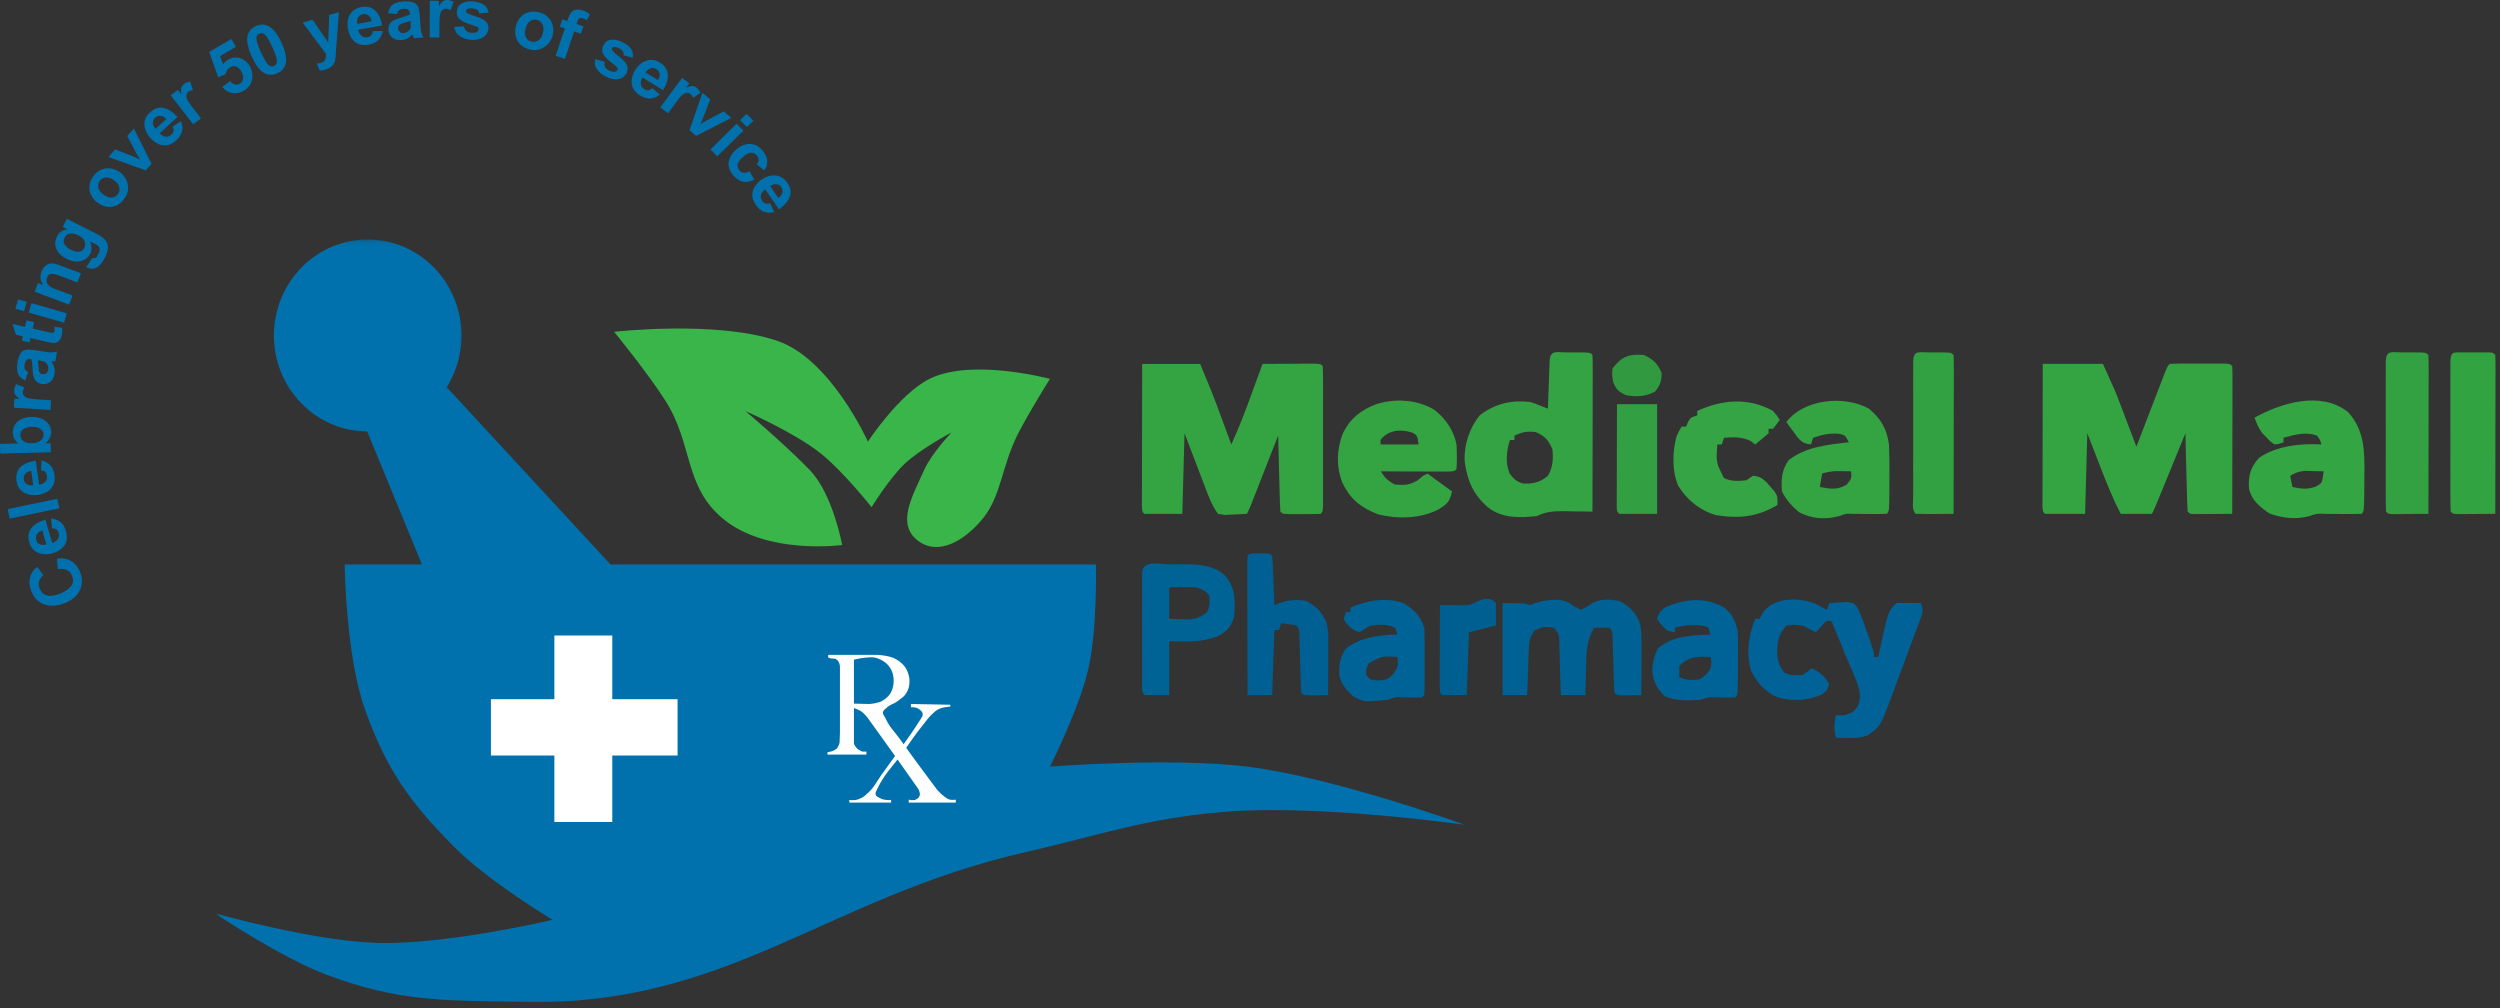<svg width="471" height="190" viewBox="0 0 471 190" fill="none" xmlns="http://www.w3.org/2000/svg">
<rect x="0" y="0" width="471" height="190" fill="#333333" stroke="none"/>
<mask id="mask0_638_277" style="mask-type:luminance" maskUnits="userSpaceOnUse" x="50" y="45" width="38" height="37">
<path d="M50.323 45.121H87.656V81.908H50.323V45.121Z" fill="white"/>
</mask>
<g mask="url(#mask0_638_277)">
<path d="M86.943 63.21C86.943 64.397 86.833 65.569 86.604 66.736C86.38 67.902 86.042 69.033 85.599 70.126C85.156 71.225 84.609 72.267 83.969 73.257C83.323 74.241 82.588 75.158 81.771 75.996C80.948 76.835 80.057 77.585 79.094 78.246C78.125 78.908 77.109 79.465 76.036 79.918C74.963 80.371 73.859 80.715 72.724 80.944C71.583 81.178 70.432 81.293 69.276 81.293C68.115 81.293 66.963 81.178 65.828 80.944C64.688 80.715 63.583 80.371 62.51 79.918C61.443 79.465 60.422 78.908 59.458 78.246C58.495 77.585 57.599 76.835 56.781 75.996C55.958 75.158 55.229 74.241 54.583 73.257C53.938 72.267 53.396 71.225 52.948 70.126C52.505 69.033 52.172 67.902 51.943 66.736C51.719 65.569 51.604 64.397 51.604 63.21C51.604 62.022 51.719 60.845 51.943 59.678C52.172 58.512 52.505 57.382 52.948 56.288C53.396 55.189 53.938 54.147 54.583 53.158C55.229 52.173 55.958 51.257 56.781 50.418C57.599 49.579 58.495 48.829 59.458 48.168C60.422 47.507 61.443 46.949 62.51 46.496C63.583 46.043 64.688 45.699 65.828 45.47C66.963 45.236 68.115 45.121 69.276 45.121C70.432 45.121 71.583 45.236 72.724 45.47C73.859 45.699 74.963 46.043 76.036 46.496C77.109 46.949 78.125 47.507 79.094 48.168C80.057 48.829 80.948 49.579 81.771 50.418C82.588 51.257 83.323 52.173 83.969 53.158C84.609 54.147 85.156 55.189 85.599 56.288C86.042 57.382 86.38 58.512 86.604 59.678C86.833 60.845 86.943 62.022 86.943 63.21Z" fill="#0071AD"/>
</g>
<mask id="mask1_638_277" style="mask-type:luminance" maskUnits="userSpaceOnUse" x="40" y="72" width="237" height="118">
<path d="M40.5 72.574H276.99V189.121H40.5V72.574Z" fill="white"/>
</mask>
<g mask="url(#mask1_638_277)">
<path d="M206.474 106.341H115.01L84 72.773L68.755 80.253L79.495 106.341H64.943C64.943 106.341 65.125 123.513 68.755 133.643C72.828 145.008 77.083 150.987 85.557 159.555C91.901 165.966 104.094 173.294 104.094 173.294C104.094 173.294 84.031 178.044 71.005 177.643C58.911 177.273 40.516 172.076 40.516 172.076C40.516 172.076 52.646 180.258 61.307 183.555C75.162 188.836 84.078 188.487 98.896 188.773C137.224 189.518 155.594 169.174 192.964 160.602C207.63 157.232 215.734 154.201 230.729 152.945C248.349 151.477 275.943 155.383 275.943 155.383C275.943 155.383 251.354 146.435 234.885 144.424C220.516 142.669 197.813 144.424 197.813 144.424C197.813 144.424 203.385 133.435 205.089 125.815C206.755 118.378 206.474 106.341 206.474 106.341Z" fill="#0071AD"/>
</g>
<path d="M136.318 97.812C144.63 104.599 158.661 102.682 158.661 102.682C158.661 102.682 156.932 93.12 152.599 88.599C148.151 83.953 140.474 77.469 140.474 77.469C140.474 77.469 149.708 81.484 154.677 85.469C158.906 88.854 164.208 95.552 164.208 95.552C164.208 95.552 167.526 90.135 170.443 87.38C173.464 84.526 179.276 81.469 179.276 81.469C179.276 81.469 175.474 85.442 174.083 88.599C171.99 93.338 168.797 98.625 172.87 101.812C176.932 105 182.141 101.526 185.339 97.469C188.63 93.291 188.766 87.703 191.75 81.812C193.88 77.609 197.813 71.38 197.813 71.38C197.813 71.38 183.052 67.416 175.12 71.38C169.339 74.271 163.516 83.208 163.516 83.208C163.516 83.208 156.583 67.729 146.536 64.25C135.135 60.302 115.703 62.51 115.703 62.51C115.703 62.51 121.995 70.198 125.401 75.552C130.599 83.719 128.823 91.703 136.318 97.812Z" fill="#39B54A"/>
<path d="M115.354 131.73V119.73H104.443V131.73H92.49V142.34H104.443V154.861H115.354V142.34H127.656V131.73H115.354Z" fill="white"/>
<path d="M179.036 132.773L171.62 132.633V133.258C171.62 133.258 172.005 133.227 172.245 133.258C172.62 133.315 172.839 133.388 173.146 133.607C173.521 133.883 173.823 134.112 173.839 134.581C173.849 134.935 173.682 135.117 173.49 135.414C170.859 139.591 168.937 141.919 166.01 146.06C165.089 147.362 164.755 148.247 163.583 149.331C163.13 149.747 162.885 150.018 162.333 150.305C161.901 150.529 161.641 150.638 161.156 150.721C160.703 150.794 159.979 150.721 159.979 150.721L160.047 151.206H167.88V150.721C167.88 150.721 167.411 150.747 167.115 150.721C166.589 150.669 166.266 150.628 165.802 150.372C165.432 150.169 165.073 150.091 164.969 149.68C164.891 149.352 165.036 149.148 165.177 148.841C166.63 145.711 168.182 144.451 170.167 141.68C171.635 139.628 172.385 138.414 173.979 136.461C174.583 135.716 174.865 135.232 175.573 134.581C176.026 134.164 176.266 133.878 176.818 133.607C177.214 133.414 177.469 133.357 177.891 133.268L177.927 133.258C178.354 133.169 179.036 133.122 179.036 133.122V132.773Z" fill="white"/>
<path d="M165.453 123.383H156.031V123.867C156.031 123.867 156.24 123.961 156.375 124.008C156.818 124.159 157.167 123.956 157.552 124.216C157.792 124.378 157.901 124.518 158.042 124.773C158.188 125.044 158.245 125.539 158.245 125.539V137.992L158.177 139.94C158.177 139.94 157.969 140.711 157.625 141.049C157.339 141.331 156.724 141.539 156.724 141.539L155.891 141.747V142.164H163.234V141.607H162.474C162.474 141.607 161.823 141.346 161.505 141.049C161.188 140.763 160.88 140.148 160.88 140.148V133.398C160.88 133.398 161.776 133.69 162.266 134.023C162.807 134.393 163.443 135.211 163.443 135.211C163.443 135.211 166.625 139.607 168.641 142.445C170.354 144.852 173.005 148.633 173.005 148.633C173.005 148.633 173.411 149.362 173.286 149.815C173.167 150.242 172.917 150.461 172.521 150.654C172.057 150.878 171.203 150.654 171.203 150.654V151.211H180.073V150.654C180.073 150.654 179.385 150.753 178.964 150.654C178.484 150.534 178.266 150.315 177.859 150.023C177.276 149.617 176.542 148.773 176.542 148.773C176.542 148.773 172.333 143.185 169.75 139.523C168.573 137.846 167.604 137.081 166.771 135.211C166.594 134.81 166.271 134.596 166.354 134.164C166.427 133.784 166.708 133.674 166.979 133.398C167.672 132.695 168.344 132.68 169.125 132.076C169.797 131.565 170.271 131.331 170.719 130.617C171.198 129.852 171.333 129.294 171.344 128.393C171.349 127.841 171.297 127.523 171.135 126.997C170.724 125.654 170.042 124.961 168.849 124.216C167.688 123.492 165.453 123.383 165.453 123.383Z" fill="white"/>
<path d="M162.75 123.938C162.01 124.001 160.88 124.287 160.88 124.287V132.563L163.792 132.631C163.792 132.631 165.427 132.532 166.286 132.006C167.672 131.157 168.313 130.021 168.365 128.391C168.432 126.355 167.354 124.787 165.453 124.074C164.464 123.704 163.802 123.844 162.75 123.938Z" fill="#0071AD"/>
<path d="M384.854 68.557C388.594 68.557 392.338 68.557 396.193 68.557C398.557 73.776 398.557 73.776 399.417 76.047C399.599 76.526 399.781 77.005 399.969 77.5C400.156 77.984 400.338 78.469 400.526 78.963C400.713 79.469 400.906 79.969 401.104 80.484C401.568 81.708 402.031 82.932 402.495 84.156C402.672 83.698 402.844 83.24 403.026 82.771C403.677 81.078 404.328 79.385 404.984 77.693C405.266 76.963 405.547 76.229 405.828 75.495C406.234 74.443 406.641 73.391 407.047 72.338C407.172 72.01 407.297 71.682 407.432 71.338C408.323 69.026 408.323 69.026 408.792 68.557C409.625 68.516 410.463 68.5 411.302 68.5C411.807 68.5 412.318 68.5 412.844 68.5C413.375 68.5 413.911 68.5 414.463 68.505C415.266 68.5 415.266 68.5 416.083 68.5C416.849 68.5 416.849 68.5 417.625 68.5C418.094 68.5 418.568 68.5 419.052 68.5C420.13 68.557 420.13 68.557 420.552 68.979C420.594 69.844 420.604 70.713 420.599 71.583C420.599 71.854 420.599 72.125 420.599 72.401C420.599 73.302 420.594 74.208 420.594 75.109C420.594 75.729 420.594 76.354 420.594 76.979C420.588 78.62 420.583 80.266 420.583 81.906C420.578 83.583 420.573 85.26 420.573 86.932C420.568 90.224 420.562 93.516 420.552 96.807C419.229 96.818 417.911 96.823 416.588 96.833C416.213 96.833 415.833 96.838 415.448 96.844C414.906 96.844 414.906 96.844 414.359 96.849C414.026 96.849 413.693 96.849 413.354 96.854C412.573 96.807 412.573 96.807 412.151 96.385C412.088 95.292 412.047 94.208 412.021 93.115C412.01 92.787 412.005 92.458 411.995 92.125C411.963 91.073 411.943 90.026 411.917 88.979C411.901 88.271 411.88 87.562 411.859 86.854C411.818 85.109 411.776 83.37 411.734 81.625C411.557 82.057 411.38 82.484 411.198 82.927C410.547 84.521 409.896 86.115 409.245 87.703C408.963 88.396 408.682 89.083 408.396 89.776C407.99 90.766 407.583 91.755 407.182 92.745C407.052 93.052 406.927 93.365 406.797 93.682C405.901 95.865 405.901 95.865 405.432 96.807C403.495 96.807 401.552 96.807 399.557 96.807C397.937 93.74 396.708 90.552 395.458 87.318C394.734 85.443 394.005 83.562 393.25 81.625C393.115 86.635 392.974 91.646 392.833 96.807C390.338 96.807 387.844 96.807 385.276 96.807C384.854 96.385 384.854 96.385 384.802 95.276C384.807 94.781 384.807 94.292 384.807 93.781C384.807 93.51 384.807 93.24 384.807 92.958C384.807 92.057 384.812 91.156 384.812 90.255C384.812 89.63 384.812 89.01 384.818 88.385C384.818 86.745 384.823 85.099 384.828 83.453C384.828 81.781 384.833 80.104 384.833 78.427C384.838 75.135 384.844 71.849 384.854 68.557Z" fill="#34A443"/>
<path d="M215.187 68.559C218.792 68.559 222.396 68.559 226.109 68.559C228.469 74.251 228.469 74.251 229.24 76.324C229.401 76.767 229.568 77.204 229.734 77.663C229.896 78.1 230.062 78.543 230.229 78.996C230.401 79.454 230.568 79.913 230.745 80.387C231.161 81.501 231.573 82.621 231.984 83.736C233.448 80.553 234.672 77.303 235.87 74.012C236.068 73.481 236.26 72.949 236.453 72.423C236.927 71.132 237.396 69.845 237.865 68.559C239.677 68.548 241.49 68.538 243.297 68.533C243.818 68.527 244.333 68.527 244.865 68.522C245.359 68.522 245.849 68.522 246.354 68.517C247.036 68.517 247.036 68.517 247.734 68.512C248.786 68.559 248.786 68.559 249.203 68.981C249.245 69.835 249.26 70.684 249.26 71.538C249.26 72.085 249.26 72.632 249.266 73.194C249.26 73.798 249.26 74.402 249.26 75.001C249.26 75.616 249.26 76.225 249.26 76.84C249.26 78.126 249.26 79.413 249.26 80.699C249.255 82.35 249.26 84.001 249.26 85.652C249.266 86.918 249.26 88.184 249.26 89.449C249.26 90.059 249.26 90.668 249.26 91.277C249.266 92.132 249.26 92.981 249.26 93.829C249.26 94.314 249.26 94.798 249.26 95.298C249.203 96.387 249.203 96.387 248.786 96.809C247.589 96.85 246.411 96.866 245.214 96.861C244.714 96.861 244.714 96.861 244.198 96.866C241.698 96.861 241.698 96.861 241.224 96.387C241.156 95.324 241.115 94.272 241.094 93.21C241.083 92.892 241.073 92.574 241.068 92.246C241.042 91.231 241.016 90.21 240.99 89.194C240.974 88.501 240.953 87.814 240.932 87.126C240.891 85.434 240.849 83.741 240.807 82.053C240.562 82.678 240.562 82.678 240.312 83.314C239.708 84.861 239.104 86.402 238.495 87.949C238.234 88.616 237.974 89.288 237.708 89.954C237.333 90.918 236.958 91.876 236.583 92.84C236.464 93.137 236.349 93.439 236.224 93.746C235.396 95.866 235.396 95.866 234.927 96.809C234.042 96.866 233.161 96.908 232.276 96.939C231.781 96.965 231.292 96.991 230.786 97.012C230.13 96.913 230.13 96.913 229.469 96.809C228.323 95.231 227.667 93.449 226.979 91.637C226.885 91.382 226.786 91.126 226.687 90.861C226.323 89.918 225.969 88.975 225.609 88.033C224.401 84.861 224.401 84.861 223.167 81.632C223.031 86.637 222.891 91.647 222.745 96.809C220.391 96.809 218.036 96.809 215.609 96.809C215.187 96.387 215.187 96.387 215.135 95.277C215.141 94.788 215.141 94.293 215.141 93.783C215.141 93.512 215.141 93.241 215.141 92.96C215.141 92.059 215.146 91.158 215.146 90.257C215.146 89.637 215.146 89.012 215.151 88.387C215.151 86.746 215.156 85.1 215.161 83.46C215.161 81.783 215.167 80.106 215.167 78.428C215.172 75.142 215.177 71.85 215.187 68.559Z" fill="#34A443"/>
<path d="M295.016 66.394C295.354 66.399 295.688 66.399 296.031 66.399C296.536 66.399 296.536 66.399 297.047 66.394C299.547 66.399 299.547 66.399 300.021 66.873C300.063 67.794 300.073 68.711 300.068 69.633C300.068 69.919 300.068 70.206 300.068 70.503C300.068 71.461 300.068 72.414 300.063 73.373C300.063 74.034 300.063 74.696 300.063 75.352C300.063 77.097 300.057 78.841 300.052 80.586C300.047 82.362 300.047 84.138 300.042 85.914C300.036 89.409 300.031 92.899 300.021 96.388C299.781 96.383 299.536 96.378 299.286 96.373C298.172 96.357 297.063 96.347 295.953 96.336C295.38 96.326 295.38 96.326 294.792 96.31C292.823 96.3 291.323 96.341 289.521 97.232C286.219 97.571 282.979 97.69 280.281 95.544C277.552 93.138 276.448 90.576 275.953 87.008C275.771 83.826 276.802 80.742 278.76 78.258C281.62 76.071 284.682 75.321 288.266 75.727C289.167 76.013 289.167 76.013 290.052 76.367C290.349 76.482 290.646 76.602 290.948 76.722C291.172 76.81 291.396 76.899 291.625 76.992C291.641 76.534 291.641 76.534 291.656 76.071C291.703 74.701 291.755 73.331 291.807 71.961C291.823 71.482 291.839 71.003 291.859 70.508C291.885 69.826 291.885 69.826 291.911 69.128C291.927 68.706 291.943 68.284 291.958 67.852C292.13 65.899 293.328 66.399 295.016 66.394ZM285.323 82.05C285.323 82.331 285.323 82.607 285.323 82.894C285.047 82.894 284.771 82.894 284.484 82.894C283.807 84.925 283.568 87.196 284.417 89.216C285.104 90.19 285.807 90.821 286.979 91.102C288.823 91.19 290.188 90.867 291.625 89.644C292.583 87.987 292.661 86.466 292.464 84.581C291.646 82.841 291.125 82.206 289.365 81.419C287.719 81.19 286.828 81.388 285.323 82.05Z" fill="#34A343"/>
<path d="M442.328 77.6C445.464 80.944 445.516 85.043 445.448 89.403C445.438 90.283 445.432 91.158 445.432 92.038C445.396 96.319 445.396 96.319 444.912 96.809C443.813 96.84 442.729 96.845 441.63 96.835C441.323 96.83 441.021 96.83 440.708 96.83C439.87 96.825 439.031 96.814 438.193 96.809C436.516 96.731 436.516 96.731 434.99 97.257C432.448 97.923 430.047 97.611 427.589 96.757C425.74 95.491 424.172 94.257 423.698 91.97C423.594 89.606 423.969 88.069 425.594 86.267C428.781 83.996 433.516 83.501 437.349 83.736C437.115 82.871 437.115 82.871 436.51 82.054C434.323 81.298 432.37 81.892 430.214 82.47C430.214 82.751 430.214 83.028 430.214 83.314C429.469 83.611 429.469 83.611 428.531 83.736C427.755 83.21 427.755 83.21 427.01 82.418C426.641 82.038 426.641 82.038 426.255 81.653C425.531 80.705 425.146 79.804 424.755 78.679C429.792 75.913 437.214 73.6 442.328 77.6ZM431.474 89.642C431.609 90.335 431.75 91.033 431.891 91.746C433.568 92.116 434.604 92.246 436.25 91.694C437.453 91.012 437.453 91.012 437.63 89.804C437.703 89.304 437.703 89.304 437.771 88.798C437.037 88.772 436.302 88.757 435.568 88.746C435.156 88.736 434.75 88.725 434.328 88.715C433.146 88.798 432.474 89.033 431.474 89.642Z" fill="#34A543"/>
<path d="M270.151 77.154C272.318 78.81 273.875 81.044 274.406 83.737C274.484 85.289 274.516 86.826 274.406 88.378C273.984 88.8 273.984 88.8 272.667 88.847C272.078 88.847 271.495 88.841 270.911 88.841C270.604 88.836 270.297 88.836 269.979 88.836C268.995 88.836 268.01 88.831 267.026 88.826C266.365 88.821 265.698 88.821 265.031 88.821C263.396 88.815 261.76 88.805 260.125 88.8C261.187 90.315 261.187 90.315 262.708 91.263C264.536 91.44 265.365 91.451 267.026 90.539C267.385 90.243 267.74 89.946 268.104 89.644C268.38 89.503 268.661 89.362 268.943 89.222C270.469 90.331 271.995 91.446 273.562 92.591C273.068 94.597 272.734 94.868 271.047 95.966C267.62 97.716 263.401 97.826 259.714 96.925C256.469 95.711 254.37 94.071 252.885 90.894C251.708 87.836 251.833 84.737 252.969 81.69C254.339 78.857 256.385 77.248 259.286 76.149C262.849 75.019 266.927 75.274 270.151 77.154ZM260.677 82.237C260.036 82.862 260.036 82.862 260.125 83.737C262.479 83.737 264.839 83.737 267.266 83.737C267.042 82.081 267.042 82.081 266.135 81.524C264.24 80.909 262.25 80.894 260.677 82.237Z" fill="#34A443"/>
<path d="M352.099 76.99C354.354 78.87 355.484 80.807 355.88 83.734C355.969 85.615 355.984 87.49 355.964 89.37C355.958 90.25 355.958 91.135 355.958 92.016C355.937 96.323 355.937 96.323 355.458 96.807C354.422 96.839 353.396 96.844 352.359 96.833C352.073 96.828 351.786 96.828 351.49 96.828C350.714 96.823 349.937 96.812 349.156 96.807C347.839 96.745 347.839 96.745 346.401 97.255C343.771 97.927 341.339 97.745 338.922 96.49C337.583 95.339 336.51 94.177 335.719 92.589C335.562 90.24 335.625 88.703 336.979 86.688C340.255 84.151 344.344 83.792 348.318 83.312C347.615 81.963 347.615 81.964 346.375 81.708C344.557 81.604 343.328 81.885 341.599 82.469C341.458 82.885 341.323 83.307 341.177 83.734C339.964 83.589 339.542 83.359 338.693 82.443C338.437 82.094 338.187 81.75 337.927 81.391C337.536 80.87 337.536 80.87 337.146 80.333C336.953 80.068 336.76 79.797 336.557 79.521C339.823 75.151 347.49 74.427 352.099 76.99ZM343.281 89.219C343.141 90.052 343 90.885 342.859 91.745C344.818 92.13 346.13 92.339 347.901 91.323C348.854 90.135 348.854 90.135 348.74 88.797C348.146 88.781 347.547 88.776 346.953 88.771C346.625 88.766 346.292 88.76 345.948 88.755C345 88.792 344.193 88.948 343.281 89.219Z" fill="#34A443"/>
<path d="M334.036 77.414C334.797 78.315 334.797 78.315 335.297 79.102C334.719 79.945 334.719 79.945 334.036 80.789C333.76 80.789 333.484 80.789 333.198 80.789C333.198 81.065 333.198 81.346 333.198 81.633C332.375 82.352 331.536 83.055 330.677 83.737C330.276 83.424 330.276 83.424 329.865 83.107C328.141 82.258 326.682 82.362 324.797 82.471C324.661 82.893 324.521 83.31 324.38 83.737C324.104 83.737 323.823 83.737 323.542 83.737C323.297 87.128 323.297 87.128 324.797 90.065C326.115 90.721 327.563 90.654 329 90.482C329.417 90.206 329.828 89.93 330.26 89.643C331.411 89.721 331.88 90.008 332.745 90.784C333.125 91.221 333.125 91.221 333.516 91.669C333.771 91.961 334.031 92.248 334.292 92.549C334.88 93.435 334.88 93.435 334.88 95.123C331.193 97.373 327.599 97.768 323.302 97.049C320.281 96.19 317.844 94.211 316.188 91.539C314.979 88.779 315.073 85.123 315.849 82.253C316.188 81.445 316.188 81.445 316.818 80.367C317.099 80.367 317.375 80.367 317.661 80.367C317.771 80.096 317.885 79.826 318 79.549C318.5 78.68 318.5 78.68 319.76 78.258C319.76 77.982 319.76 77.701 319.76 77.414C324.474 75.279 329.339 74.831 334.036 77.414Z" fill="#34A444"/>
<path d="M463.813 66.392C464.146 66.392 464.484 66.392 464.833 66.392C465.188 66.392 465.542 66.397 465.912 66.397C466.443 66.397 466.443 66.397 466.984 66.392C467.323 66.392 467.662 66.392 468.01 66.392C468.323 66.392 468.635 66.397 468.953 66.397C469.693 66.449 469.693 66.449 470.109 66.871C470.146 67.803 470.156 68.735 470.156 69.668C470.156 69.959 470.156 70.251 470.156 70.553C470.156 71.522 470.156 72.491 470.151 73.459C470.151 74.131 470.146 74.803 470.146 75.47C470.146 77.241 470.146 79.006 470.135 80.777C470.135 82.579 470.13 84.381 470.13 86.183C470.125 89.725 470.115 93.267 470.109 96.808C468.792 96.819 467.464 96.824 466.146 96.834C465.766 96.834 465.391 96.84 465 96.845C464.464 96.845 464.464 96.845 463.917 96.845C463.583 96.85 463.255 96.85 462.912 96.855C462.13 96.808 462.13 96.808 461.714 96.386C461.672 95.47 461.656 94.553 461.656 93.636C461.656 93.345 461.656 93.058 461.651 92.761C461.651 91.808 461.651 90.855 461.656 89.902C461.651 89.241 461.651 88.584 461.651 87.923C461.651 86.537 461.651 85.152 461.656 83.767C461.662 81.985 461.656 80.209 461.651 78.428C461.651 77.064 461.651 75.699 461.651 74.34C461.656 73.683 461.651 73.027 461.651 72.371C461.651 71.454 461.651 70.537 461.656 69.621C461.656 69.1 461.656 68.579 461.656 68.037C461.74 66.251 462.188 66.397 463.813 66.392Z" fill="#32A341"/>
<path d="M452.505 66.394C452.844 66.399 453.172 66.399 453.521 66.399C453.854 66.399 454.193 66.399 454.536 66.394C457.036 66.399 457.036 66.399 457.51 66.873C457.552 67.805 457.562 68.737 457.557 69.67C457.557 69.961 457.557 70.253 457.557 70.555C457.557 71.524 457.552 72.493 457.552 73.461C457.552 74.133 457.552 74.805 457.552 75.477C457.547 77.243 457.542 79.013 457.542 80.779C457.536 82.581 457.531 84.383 457.531 86.19C457.526 89.727 457.521 93.269 457.51 96.81C456.26 96.821 455.005 96.831 453.755 96.836C453.401 96.836 453.042 96.841 452.677 96.847C452.333 96.847 451.995 96.847 451.646 96.852C451.333 96.852 451.016 96.852 450.693 96.857C449.953 96.81 449.953 96.81 449.531 96.388C449.49 95.472 449.479 94.555 449.479 93.638C449.479 93.352 449.474 93.06 449.474 92.769C449.474 91.81 449.474 90.857 449.474 89.904C449.474 89.243 449.474 88.586 449.474 87.925C449.474 86.539 449.474 85.154 449.479 83.769C449.479 81.987 449.479 80.211 449.474 78.43C449.474 77.065 449.474 75.706 449.474 74.341C449.474 73.685 449.474 73.029 449.474 72.373C449.474 71.456 449.474 70.539 449.479 69.623C449.479 69.102 449.479 68.581 449.479 68.045C449.573 65.904 450.62 66.399 452.505 66.394Z" fill="#33A142"/>
<path d="M363.323 66.391C363.792 66.397 363.792 66.397 364.276 66.397C364.594 66.397 364.906 66.397 365.229 66.391C367.583 66.397 367.583 66.397 368.057 66.871C368.094 67.803 368.104 68.735 368.104 69.667C368.104 69.959 368.104 70.251 368.104 70.553C368.104 71.522 368.099 72.49 368.099 73.459C368.094 74.131 368.094 74.803 368.094 75.475C368.094 77.24 368.088 79.011 368.083 80.777C368.078 82.579 368.078 84.386 368.078 86.188C368.073 89.725 368.062 93.266 368.057 96.808C366.875 96.818 365.693 96.829 364.51 96.834C364.177 96.834 363.838 96.839 363.489 96.844C362.63 96.85 361.776 96.829 360.917 96.808C360.13 96.016 360.443 94.683 360.443 93.636C360.443 93.35 360.443 93.058 360.437 92.766C360.437 91.808 360.437 90.855 360.443 89.902C360.443 89.24 360.437 88.584 360.437 87.923C360.437 86.537 360.437 85.152 360.443 83.766C360.443 81.99 360.443 80.209 360.443 78.428C360.437 77.063 360.437 75.704 360.443 74.339C360.443 73.683 360.443 73.027 360.437 72.371C360.437 71.454 360.437 70.537 360.443 69.621C360.443 69.1 360.443 68.579 360.443 68.042C360.536 65.954 361.469 66.397 363.323 66.391Z" fill="#32A142"/>
<path d="M304.641 76.148C307.135 76.148 309.63 76.148 312.203 76.148C312.203 82.966 312.203 89.784 312.203 96.81C309.844 96.81 307.49 96.81 305.063 96.81C304.641 96.388 304.641 96.388 304.589 95.565C304.594 95.211 304.594 94.852 304.594 94.482C304.594 94.076 304.594 93.669 304.594 93.253C304.594 92.815 304.599 92.372 304.599 91.919C304.599 91.471 304.604 91.023 304.604 90.56C304.604 89.117 304.609 87.68 304.615 86.242C304.62 85.268 304.62 84.294 304.62 83.32C304.625 80.93 304.63 78.539 304.641 76.148Z" fill="#329F42"/>
<path d="M309.682 66.873C311.411 67.623 312.312 68.498 313.042 70.248C313.042 71.841 312.812 72.539 311.807 73.779C309.963 74.758 308.364 74.784 306.323 74.461C305 73.81 304.443 73.378 303.932 71.987C303.739 71.06 303.672 70.341 303.802 69.404C305.594 67.117 306.833 66.68 309.682 66.873Z" fill="#319A40"/>
<path d="M342.12 113.798C342.734 114.127 342.734 114.127 343.359 114.46C343.636 114.601 343.917 114.741 344.203 114.887C344.339 114.465 344.479 114.048 344.625 113.616C345.37 113.559 346.115 113.517 346.859 113.481C347.276 113.46 347.693 113.434 348.12 113.408C349.261 113.616 349.261 113.616 349.958 114.45C350.677 116.08 351.292 117.726 351.865 119.408C351.979 119.731 352.099 120.059 352.214 120.397C353.052 122.809 353.052 122.809 353.052 123.772C353.328 123.772 353.609 123.772 353.896 123.772C353.99 123.262 354.089 122.757 354.188 122.236C355.74 115.147 355.74 115.147 357.266 113.616C358.047 113.585 358.828 113.58 359.609 113.59C360.037 113.595 360.464 113.595 360.906 113.601C361.234 113.606 361.563 113.611 361.901 113.616C362.391 115.085 362.255 115.371 361.734 116.778C361.594 117.158 361.458 117.538 361.313 117.929C361.156 118.34 361.005 118.752 360.844 119.179C360.688 119.601 360.531 120.028 360.37 120.465C360.037 121.361 359.703 122.257 359.365 123.158C358.854 124.528 358.344 125.897 357.839 127.267C357.516 128.142 357.188 129.017 356.865 129.887C356.714 130.298 356.563 130.705 356.406 131.127C354.229 136.923 354.229 136.923 351.787 138.58C350.458 139.022 349.516 139.043 348.125 139.028C347.708 139.028 347.287 139.022 346.859 139.017C346.375 139.012 346.375 139.012 345.886 139.002C345.531 137.423 345.484 136.351 345.886 134.772C346.339 134.772 346.792 134.772 347.255 134.772C348.984 134.325 348.984 134.325 350.021 133.054C350.932 130.861 350.042 129.012 349.193 126.95C348.938 126.345 348.672 125.746 348.412 125.142C347.833 123.825 347.297 122.486 346.761 121.153C346.198 119.762 345.62 118.382 345.047 117.002C344.047 116.903 344.047 116.903 343.094 118.059C342.766 118.408 342.432 118.757 342.094 119.116C341.25 118.694 340.406 118.267 339.563 117.845C338.109 117.668 338.109 117.668 336.615 117.845C335.203 119.22 334.865 120.736 334.823 122.658C334.839 124.351 335.104 125.387 336.193 126.731C337.375 127.325 338.255 127.262 339.563 127.158C340.552 126.569 340.552 126.569 341.25 125.887C342.849 126.517 343.682 127.418 344.625 128.845C344.203 130.116 344.203 130.116 343.271 130.809C340.755 132.043 337.703 132.132 335.011 131.413C332.63 130.46 331.016 128.653 329.912 126.361C328.927 123.231 329.406 119.522 330.714 116.58C330.995 116.58 331.271 116.58 331.557 116.58C331.667 116.319 331.776 116.059 331.886 115.788C333.787 112.429 338.969 112.47 342.12 113.798Z" fill="#006297"/>
<path d="M295.714 113.631C295.953 113.803 296.193 113.969 296.443 114.146C296.906 114.386 297.365 114.631 297.839 114.886C299.151 114.224 299.151 114.224 299.969 113.636C301.557 112.777 303.26 112.907 305.005 113.193C306.891 114.12 307.896 115.094 308.797 117C309.292 118.516 309.266 119.954 309.26 121.542C309.26 122.089 309.255 122.636 309.255 123.204C309.255 123.782 309.25 124.355 309.245 124.933C309.245 125.516 309.24 126.099 309.24 126.683C309.234 128.11 309.229 129.537 309.219 130.964C308.453 130.974 307.693 130.985 306.927 130.99C306.5 130.995 306.078 131 305.641 131.006C304.583 130.964 304.583 130.964 304.161 130.542C304.099 129.704 304.068 128.865 304.042 128.032C304.021 127.266 304.021 127.266 303.995 126.485C303.979 125.948 303.964 125.407 303.953 124.855C303.922 123.797 303.891 122.74 303.859 121.683C303.844 121.209 303.833 120.74 303.818 120.256C303.812 119.131 303.812 119.131 303.318 118.271C302.344 118.271 301.37 118.271 300.37 118.271C298.771 120.714 298.875 123.188 298.812 126.042C298.802 126.516 298.786 126.99 298.771 127.48C298.734 128.641 298.708 129.803 298.682 130.964C297.151 130.964 295.625 130.964 294.047 130.964C294.036 130.625 294.031 130.282 294.021 129.933C293.979 128.402 293.932 126.865 293.891 125.329C293.875 124.797 293.865 124.261 293.849 123.709C293.833 123.198 293.818 122.688 293.797 122.162C293.786 121.688 293.771 121.219 293.76 120.73C293.708 119.454 293.708 119.454 292.781 118.271C290.786 118.027 290.786 118.027 289.042 118.849C288.115 120.198 288.068 121.152 288.01 122.782C287.995 123.256 287.979 123.73 287.958 124.219C287.932 124.964 287.932 124.964 287.906 125.724C287.891 126.23 287.87 126.73 287.854 127.245C287.807 128.485 287.766 129.724 287.724 130.964C286.193 130.964 284.667 130.964 283.089 130.964C283.089 125.24 283.089 119.511 283.089 113.615C287.302 113.615 287.302 113.615 288.146 114.037C288.495 113.907 288.844 113.777 289.198 113.641C291.276 113.006 293.714 112.563 295.714 113.631Z" fill="#006194"/>
<path d="M220.474 106.319C220.917 106.309 221.365 106.298 221.823 106.293C224.776 106.277 228.333 106.262 230.693 108.309C232.818 110.798 232.729 112.991 232.51 116.152C231.974 117.928 231.354 118.725 229.823 119.673C226.698 121.132 223.693 120.84 220.287 120.809C220.287 124.163 220.287 127.512 220.287 130.965C218.76 130.965 217.229 130.965 215.651 130.965C214.932 130.241 215.177 129.309 215.177 128.324C215.177 127.85 215.172 127.376 215.172 126.892C215.172 126.376 215.172 125.861 215.177 125.33C215.177 124.809 215.172 124.283 215.172 123.741C215.172 122.632 215.172 121.522 215.177 120.408C215.177 118.981 215.177 117.553 215.172 116.126C215.172 114.772 215.172 113.413 215.177 112.053C215.172 111.543 215.172 111.027 215.172 110.496C215.172 110.022 215.177 109.548 215.177 109.064C215.177 108.642 215.177 108.225 215.177 107.793C215.313 105.439 218.682 106.324 220.474 106.319ZM220.287 110.652C220.287 112.611 220.287 114.564 220.287 116.58C221.474 116.616 221.474 116.616 222.688 116.658C223.354 116.678 223.354 116.678 224.037 116.699C225.526 116.559 226.281 116.236 227.453 115.309C227.943 113.845 227.943 113.845 227.875 112.345C227.13 111.225 226.641 111.085 225.344 110.652C223.656 110.595 221.979 110.637 220.287 110.652Z" fill="#006396"/>
<path d="M236.318 104.25C236.661 104.25 237.005 104.25 237.359 104.255C237.703 104.25 238.047 104.25 238.396 104.25C239.255 104.307 239.255 104.307 239.677 104.729C239.745 105.422 239.781 106.115 239.807 106.807C239.833 107.432 239.833 107.432 239.865 108.073C239.88 108.516 239.896 108.958 239.911 109.411C239.932 109.849 239.948 110.292 239.969 110.75C240.016 111.844 240.057 112.943 240.099 114.036C240.427 113.901 240.755 113.766 241.094 113.625C242.75 112.979 244.245 112.938 246 113.193C247.88 114.135 248.875 115.104 249.792 117C250.281 118.469 250.26 119.62 250.255 121.172C250.255 121.448 250.255 121.729 250.25 122.016C250.25 122.911 250.245 123.802 250.24 124.693C250.24 125.302 250.234 125.906 250.234 126.51C250.229 127.995 250.224 129.479 250.214 130.964C249.448 130.974 248.688 130.984 247.922 130.99C247.495 130.995 247.073 131 246.63 131.005C245.578 130.964 245.578 130.964 245.156 130.542C245.094 129.672 245.057 128.802 245.036 127.938C245.021 127.406 245.005 126.875 244.99 126.333C244.969 125.495 244.969 125.495 244.943 124.641C244.917 123.547 244.885 122.448 244.854 121.349C244.839 120.859 244.828 120.375 244.813 119.87C244.813 118.708 244.813 118.708 244.313 117.844C243.333 117.672 242.349 117.531 241.365 117.422C241.151 118.052 241.151 118.052 240.943 118.693C240.661 118.693 240.385 118.693 240.099 118.693C239.958 122.74 239.818 126.792 239.677 130.964C238.146 130.964 236.615 130.964 235.042 130.964C235.031 127.547 235.021 124.135 235.016 120.724C235.016 119.141 235.01 117.552 235.01 115.969C235.005 114.443 235 112.911 235 111.385C235 110.802 235 110.214 234.995 109.63C234.995 108.818 234.995 108 234.995 107.188C234.99 106.719 234.99 106.255 234.99 105.776C235.057 104.333 235.057 104.333 236.318 104.25Z" fill="#006093"/>
<path d="M324.812 114.458C326.375 115.687 326.823 116.796 327.344 118.692C327.443 120.099 327.443 120.099 327.437 121.609C327.437 122.151 327.437 122.697 327.437 123.255C327.432 123.677 327.432 123.677 327.427 124.104C327.422 124.963 327.422 125.822 327.422 126.687C327.401 130.901 327.401 130.901 326.922 131.385C326.307 131.416 325.693 131.421 325.078 131.411C324.578 131.406 324.578 131.406 324.068 131.401C323.755 131.395 323.448 131.39 323.13 131.385C321.838 131.317 321.838 131.317 320.599 131.807C318.135 132.01 315.885 132.14 313.594 131.145C312.146 129.656 311.375 128.307 311.286 126.192C311.391 124.635 311.656 123.52 312.38 122.13C315.161 119.755 318.781 119.708 322.286 119.536C322.146 119.119 322.005 118.697 321.865 118.27C320.875 117.776 320.271 117.786 319.177 117.791C318.849 117.791 318.526 117.791 318.193 117.791C317.255 117.843 316.443 118.01 315.542 118.27C315.542 118.546 315.542 118.828 315.542 119.114C314.172 118.968 313.849 118.682 312.906 117.609C312.661 117.265 312.422 116.927 312.172 116.578C312.583 115.5 312.87 114.974 313.854 114.349C317.599 112.833 321.213 112.395 324.812 114.458ZM316.385 125.463C316.37 126.166 316.365 126.869 316.385 127.578C317.708 128.239 318.719 128.151 320.177 128C321.458 127.135 321.458 127.135 322.286 125.885C322.463 124.739 322.463 124.739 322.286 123.77C319.865 123.645 318.203 123.63 316.385 125.463Z" fill="#006397"/>
<path d="M264.49 113.667C266.401 114.818 267.615 116.099 268.339 118.271C268.375 119.23 268.391 120.193 268.391 121.157C268.391 121.433 268.391 121.714 268.396 122C268.396 122.589 268.391 123.178 268.391 123.766C268.391 124.667 268.391 125.573 268.396 126.474C268.396 127.047 268.396 127.62 268.391 128.188C268.391 128.709 268.391 129.23 268.391 129.771C268.339 130.964 268.339 130.964 267.917 131.386C267.302 131.417 266.688 131.422 266.073 131.412C265.573 131.407 265.573 131.407 265.063 131.402C264.75 131.396 264.443 131.391 264.12 131.386C262.833 131.318 262.833 131.318 261.594 131.808C257.083 132.292 257.083 132.292 255.125 131.318C253.734 130.162 252.656 128.974 252.323 127.157C252.266 125.157 252.432 123.777 253.609 122.131C256.641 119.933 259.641 119.714 263.281 119.537C263.141 119.12 263 118.698 262.859 118.271C261.412 117.542 259.807 117.672 258.219 117.844C257.51 118.256 256.807 118.678 256.115 119.115C254.953 118.808 254.479 118.323 253.662 117.448C253.5 117.162 253.333 116.875 253.162 116.579C253.302 116.157 253.443 115.74 253.583 115.308C253.865 115.308 254.141 115.308 254.427 115.308C254.427 115.027 254.427 114.75 254.427 114.459C257.651 113.12 261.115 112.428 264.49 113.667ZM257.797 125.037C257.349 126.094 257.349 126.094 257.38 127.157C258.188 128.141 258.188 128.141 259.62 128.188C261.219 128.125 261.219 128.125 262.412 127.073C263.339 125.803 263.495 125.303 263.281 123.771C260.313 123.584 260.313 123.584 257.797 125.037Z" fill="#006397"/>
<path d="M280.719 112.876C281.401 113.194 281.401 113.194 281.823 113.616C281.854 114.33 281.859 115.043 281.849 115.757C281.844 116.147 281.844 116.538 281.839 116.939C281.833 117.236 281.828 117.538 281.823 117.845C280.135 118.272 278.453 118.694 276.766 119.116C276.625 123.027 276.49 126.934 276.344 130.965C274.813 130.965 273.286 130.965 271.708 130.965C271.286 130.543 271.286 130.543 271.24 128.981C271.24 128.283 271.24 127.585 271.245 126.892C271.245 126.522 271.245 126.158 271.25 125.783C271.25 124.611 271.255 123.439 271.26 122.262C271.26 121.47 271.266 120.678 271.266 119.887C271.271 117.934 271.276 115.986 271.286 114.038C273.115 114.038 274.938 114.038 276.766 114.038C277.234 113.819 277.703 113.606 278.188 113.376C279.719 112.772 279.719 112.772 280.719 112.876Z" fill="#005F91"/>
<path d="M5.908 111.41C5.533 110.525 5.445 109.67 5.638 108.847C5.82 108.03 6.283 107.347 7.033 106.806L8.179 108.389C7.763 108.696 7.492 109.071 7.367 109.514C7.242 109.962 7.278 110.42 7.471 110.889C7.752 111.571 8.216 112.004 8.867 112.181C9.523 112.363 10.356 112.243 11.367 111.827C12.273 111.452 12.945 110.988 13.387 110.431C13.82 109.879 13.867 109.196 13.533 108.389C13.325 107.879 12.992 107.53 12.533 107.347C12.075 107.17 11.533 107.129 10.908 107.222L10.721 105.243C11.794 105.108 12.69 105.259 13.408 105.702C14.132 106.134 14.69 106.816 15.075 107.743C15.398 108.535 15.502 109.316 15.387 110.077C15.278 110.842 14.96 111.53 14.429 112.139C13.887 112.748 13.169 113.243 12.262 113.618C11.46 113.952 10.648 114.118 9.825 114.118C9.007 114.129 8.252 113.92 7.554 113.493C6.846 113.061 6.299 112.368 5.908 111.41Z" fill="#0071AD"/>
<path d="M5.52 102.182C5.218 101.13 5.333 100.245 5.874 99.537C6.406 98.818 7.301 98.276 8.562 97.912L9.833 102.307C10.281 102.172 10.624 101.932 10.874 101.599C11.114 101.255 11.166 100.849 11.041 100.391C10.958 100.099 10.822 99.885 10.624 99.745C10.416 99.594 10.145 99.526 9.812 99.537L9.604 97.703C10.328 97.745 10.932 97.969 11.416 98.37C11.89 98.76 12.223 99.318 12.416 100.036C12.723 101.109 12.64 102.005 12.166 102.724C11.916 103.073 11.593 103.385 11.187 103.661C10.77 103.922 10.343 104.12 9.895 104.245C9.301 104.411 8.703 104.458 8.104 104.391C7.494 104.318 6.958 104.104 6.499 103.745C6.041 103.385 5.718 102.865 5.52 102.182ZM8.729 102.557L7.979 99.932C7.452 100.089 7.104 100.339 6.937 100.682C6.76 101.016 6.718 101.365 6.812 101.724C6.937 102.13 7.182 102.406 7.541 102.557C7.906 102.698 8.301 102.698 8.729 102.557Z" fill="#0071AD"/>
<path d="M10.798 93.973L11.173 95.764L1.819 97.702L1.444 95.91L10.798 93.973Z" fill="#0071AD"/>
<path d="M3.108 90.562C2.957 89.479 3.201 88.625 3.837 88C4.477 87.375 5.451 86.974 6.753 86.792L7.358 91.333C7.816 91.266 8.201 91.083 8.503 90.792C8.795 90.49 8.91 90.104 8.837 89.646C8.811 89.344 8.707 89.104 8.524 88.938C8.347 88.76 8.082 88.646 7.733 88.604L7.816 86.75C8.514 86.891 9.066 87.198 9.483 87.667C9.899 88.125 10.16 88.729 10.253 89.479C10.394 90.578 10.165 91.453 9.566 92.104C9.306 92.396 8.941 92.646 8.483 92.854C8.024 93.062 7.566 93.198 7.108 93.25C6.498 93.333 5.899 93.297 5.316 93.146C4.733 92.979 4.243 92.688 3.837 92.271C3.436 91.844 3.191 91.271 3.108 90.562ZM6.253 91.438L5.899 88.729C5.347 88.802 4.957 88.99 4.733 89.292C4.514 89.599 4.42 89.932 4.462 90.292C4.519 90.708 4.722 91.021 5.066 91.229C5.399 91.427 5.795 91.495 6.253 91.438Z" fill="#0071AD"/>
<path d="M3.437 83.544C2.786 83.002 2.448 82.335 2.417 81.544C2.406 81.017 2.521 80.533 2.771 80.085C3.021 79.642 3.411 79.283 3.937 79.002C4.453 78.726 5.099 78.575 5.875 78.544C6.682 78.533 7.364 78.658 7.917 78.919C8.474 79.169 8.896 79.512 9.187 79.939C9.479 80.372 9.63 80.846 9.646 81.356C9.656 81.705 9.578 82.08 9.396 82.481C9.219 82.872 8.927 83.221 8.521 83.523L9.542 83.502L9.583 85.21L0.042 85.46L-0 83.627L3.437 83.544ZM5.937 83.502C6.344 83.492 6.667 83.45 6.917 83.377C7.156 83.309 7.37 83.205 7.562 83.064C8.01 82.747 8.224 82.335 8.208 81.835C8.198 81.45 8.015 81.117 7.667 80.835C7.323 80.544 6.771 80.408 6.021 80.419C5.344 80.45 4.807 80.585 4.417 80.835C4.016 81.085 3.823 81.481 3.833 82.023C3.849 82.471 4.036 82.83 4.396 83.106C4.76 83.387 5.271 83.517 5.937 83.502Z" fill="#0071AD"/>
<path d="M2.679 73.513C2.679 73.32 2.72 73.117 2.804 72.909C2.877 72.69 2.965 72.508 3.075 72.367L4.616 73.013C4.423 73.32 4.319 73.596 4.304 73.846C4.278 74.195 4.377 74.466 4.595 74.659C4.804 74.857 5.116 74.992 5.533 75.076C5.95 75.159 6.512 75.221 7.22 75.263L9.616 75.409L9.512 77.242L2.616 76.805L2.72 75.096L3.7 75.159V75.138C3.34 74.888 3.075 74.654 2.908 74.43C2.731 74.195 2.653 73.888 2.679 73.513Z" fill="#0071AD"/>
<path d="M3.276 68.458C3.401 67.583 3.604 66.952 3.88 66.562C4.162 66.176 4.495 65.952 4.88 65.895C5.271 65.843 5.755 65.853 6.339 65.937L8.339 66.249C8.964 66.364 9.422 66.411 9.714 66.395C9.99 66.385 10.328 66.327 10.735 66.228L10.464 67.999C10.365 68.041 10.099 68.093 9.672 68.145C9.948 68.51 10.136 68.874 10.235 69.249C10.328 69.614 10.344 69.989 10.276 70.374C10.177 71.057 9.912 71.577 9.485 71.937C9.042 72.301 8.521 72.437 7.922 72.353C7.412 72.27 7.026 72.083 6.776 71.791C6.526 71.499 6.36 71.166 6.276 70.791C6.193 70.406 6.146 69.958 6.13 69.458C6.104 68.682 6.042 68.098 5.943 67.708L5.651 67.666C5.36 67.624 5.141 67.682 4.985 67.833C4.818 67.989 4.703 68.301 4.63 68.77C4.578 69.145 4.61 69.432 4.735 69.624C4.849 69.807 5.037 69.968 5.297 70.103L4.776 71.687C4.125 71.411 3.682 71.02 3.443 70.52C3.193 70.02 3.141 69.333 3.276 68.458ZM7.255 69.083L7.276 69.395C7.307 70.077 7.542 70.447 7.985 70.499C8.25 70.541 8.495 70.489 8.714 70.333C8.922 70.166 9.047 69.947 9.089 69.666C9.13 69.416 9.11 69.166 9.026 68.916C8.932 68.656 8.787 68.437 8.589 68.27C8.422 68.135 8.11 68.036 7.651 67.978L7.13 67.895C7.188 68.26 7.229 68.656 7.255 69.083Z" fill="#0071AD"/>
<path d="M4.722 61.583L4.993 60.375L6.43 60.688L6.159 61.896L9.118 62.583C9.399 62.656 9.613 62.698 9.764 62.708C9.92 62.724 10.034 62.703 10.118 62.646C10.191 62.578 10.238 62.469 10.264 62.312C10.305 62.135 10.3 61.885 10.243 61.562L11.659 61.75C11.711 61.948 11.732 62.182 11.722 62.458C11.706 62.724 11.67 62.974 11.618 63.208C11.545 63.557 11.42 63.849 11.243 64.083C11.06 64.307 10.868 64.458 10.659 64.542C10.409 64.615 10.154 64.635 9.889 64.604C9.613 64.578 9.274 64.516 8.868 64.417L5.743 63.688L5.555 64.5L4.118 64.188L4.305 63.375L2.993 63.062L2.347 61.042L4.722 61.583Z" fill="#0071AD"/>
<path d="M5.03 56.865L4.53 58.635L2.905 58.177L3.405 56.406L5.03 56.865ZM12.572 59.031L12.072 60.802L5.426 58.885L5.926 57.115L12.572 59.031Z" fill="#0071AD"/>
<path d="M7.816 51.17C7.957 50.795 8.144 50.493 8.379 50.254C8.618 50.019 8.847 49.853 9.066 49.754C9.374 49.644 9.686 49.608 10.004 49.65C10.327 49.681 10.665 49.764 11.025 49.9L15.233 51.483L14.587 53.212L11.066 51.879C10.457 51.66 9.983 51.561 9.65 51.587C9.306 51.603 9.045 51.827 8.879 52.254C8.728 52.66 8.728 53.019 8.879 53.337C9.035 53.66 9.254 53.9 9.545 54.066C9.743 54.165 9.915 54.248 10.066 54.316C10.223 54.373 10.4 54.441 10.608 54.525L13.67 55.67L13.025 57.4L6.545 54.962L7.15 53.316L8.108 53.691C7.9 53.4 7.754 53.04 7.67 52.608C7.587 52.165 7.639 51.686 7.816 51.17Z" fill="#0071AD"/>
<path d="M10.716 44.573C10.924 44.146 11.205 43.818 11.549 43.594C11.883 43.375 12.258 43.25 12.674 43.219L12.695 43.198L11.82 42.74L12.591 41.219L18.237 44.073C18.929 44.438 19.45 44.802 19.799 45.177C20.143 45.552 20.325 46.005 20.341 46.531C20.351 47.062 20.164 47.719 19.778 48.51C19.263 49.51 18.716 50.156 18.133 50.448C17.549 50.729 16.914 50.693 16.237 50.344L17.383 48.594C17.659 48.677 17.872 48.667 18.028 48.552C18.195 48.443 18.346 48.24 18.487 47.948C18.747 47.448 18.841 47.052 18.758 46.76C18.674 46.469 18.414 46.214 17.987 45.99L16.924 45.469V45.49C17.117 45.854 17.221 46.24 17.237 46.656C17.263 47.062 17.179 47.443 16.987 47.802C16.737 48.318 16.372 48.698 15.903 48.948C15.445 49.188 14.935 49.297 14.362 49.281C13.778 49.255 13.19 49.089 12.591 48.781C11.83 48.396 11.273 47.948 10.924 47.448C10.58 46.938 10.403 46.427 10.403 45.927C10.403 45.427 10.508 44.979 10.716 44.573ZM13.341 47.052C13.856 47.318 14.356 47.443 14.841 47.427C15.315 47.401 15.664 47.151 15.903 46.677C16.07 46.333 16.091 45.943 15.966 45.51C15.841 45.068 15.44 44.672 14.758 44.323C14.273 44.073 13.789 43.964 13.299 43.99C12.799 44.021 12.424 44.281 12.174 44.781C11.924 45.281 11.94 45.729 12.216 46.115C12.497 46.505 12.872 46.818 13.341 47.052Z" fill="#0071AD"/>
<path d="M17.567 33.229C17.999 32.62 18.515 32.198 19.109 31.958C19.692 31.708 20.291 31.64 20.9 31.75C21.51 31.849 22.067 32.073 22.567 32.416C23.078 32.791 23.473 33.265 23.755 33.833C24.046 34.39 24.171 34.989 24.13 35.625C24.088 36.25 23.848 36.854 23.421 37.437C23.072 37.937 22.635 38.333 22.109 38.625C21.578 38.906 20.994 39.021 20.359 38.979C19.708 38.927 19.036 38.656 18.338 38.166C17.854 37.807 17.473 37.364 17.192 36.833C16.916 36.291 16.796 35.708 16.838 35.083C16.88 34.458 17.124 33.843 17.567 33.229ZM19.505 36.687C20.078 37.093 20.598 37.271 21.067 37.229C21.552 37.177 21.932 36.958 22.213 36.583C22.489 36.208 22.578 35.786 22.484 35.312C22.4 34.828 22.067 34.375 21.484 33.958C20.942 33.573 20.432 33.396 19.942 33.437C19.458 33.468 19.067 33.682 18.775 34.083C18.499 34.458 18.416 34.89 18.525 35.375C18.64 35.849 18.963 36.286 19.505 36.687Z" fill="#0071AD"/>
<path d="M25.2 29.52L25.971 29.853C26.138 29.952 26.263 30.009 26.346 30.02L26.367 29.999C26.075 29.572 25.857 29.217 25.721 28.936L23.971 25.624L25.221 24.207L28.554 30.874L27.45 32.103L20.429 29.582L21.7 28.145L25.2 29.52Z" fill="#0071AD"/>
<path d="M28.229 21.194C29.052 20.444 29.896 20.152 30.771 20.319C31.646 20.486 32.531 21.058 33.438 22.027L30.063 25.131C30.38 25.454 30.74 25.652 31.146 25.736C31.563 25.808 31.943 25.683 32.292 25.361C32.511 25.152 32.646 24.933 32.688 24.694C32.74 24.444 32.677 24.168 32.5 23.861L34.063 22.84C34.365 23.506 34.443 24.147 34.292 24.756C34.136 25.355 33.781 25.913 33.229 26.423C32.406 27.173 31.568 27.496 30.709 27.381C30.292 27.329 29.875 27.173 29.459 26.923C29.031 26.673 28.662 26.376 28.354 26.027C27.938 25.569 27.625 25.064 27.417 24.506C27.198 23.939 27.146 23.361 27.271 22.777C27.396 22.194 27.719 21.668 28.229 21.194ZM29.313 24.256L31.334 22.423C30.959 22.022 30.584 21.819 30.209 21.819C29.834 21.808 29.511 21.923 29.229 22.173C28.927 22.465 28.787 22.808 28.813 23.194C28.844 23.569 29.011 23.923 29.313 24.256Z" fill="#0071AD"/>
<path d="M34.672 15.82C34.829 15.711 35.016 15.612 35.235 15.529C35.443 15.445 35.641 15.398 35.818 15.383L36.36 16.987C35.995 17.018 35.714 17.107 35.506 17.258C35.245 17.482 35.11 17.737 35.11 18.029C35.099 18.32 35.204 18.654 35.422 19.029C35.631 19.393 35.954 19.852 36.401 20.404L37.86 22.299L36.401 23.424L32.172 17.966L33.526 16.924L34.11 17.695L34.131 17.674C34.079 17.247 34.084 16.893 34.151 16.612C34.209 16.32 34.381 16.06 34.672 15.82Z" fill="#0071AD"/>
<path d="M44.44 8.823L41.461 10.573L42.023 12.094C42.263 11.75 42.565 11.463 42.94 11.24C43.424 10.963 43.924 10.823 44.44 10.823C44.95 10.823 45.445 10.979 45.919 11.281C46.388 11.573 46.778 11.984 47.086 12.51C47.346 12.969 47.502 13.484 47.544 14.052C47.596 14.609 47.502 15.167 47.252 15.719C47.002 16.26 46.57 16.713 45.961 17.073C45.211 17.505 44.466 17.656 43.732 17.531C43.008 17.406 42.393 17.021 41.877 16.365L43.377 15.281C43.653 15.646 43.95 15.859 44.273 15.927C44.591 15.984 44.898 15.927 45.19 15.76C45.523 15.568 45.721 15.271 45.794 14.865C45.877 14.448 45.758 13.969 45.44 13.427C45.174 12.969 44.862 12.672 44.502 12.531C44.138 12.396 43.758 12.443 43.357 12.677C42.909 12.927 42.622 13.365 42.482 13.99L41.107 14.552L39.419 9.781L43.586 7.344L44.44 8.823Z" fill="#0071AD"/>
<path d="M48.198 4.92C49.183 4.477 50.079 4.54 50.886 5.107C51.688 5.665 52.412 6.659 53.053 8.087C54.396 11.045 54.136 12.951 52.261 13.795C50.386 14.659 48.803 13.665 47.511 10.816L47.365 10.503C46.756 9.17 46.5 8.019 46.594 7.045C46.693 6.076 47.23 5.368 48.198 4.92ZM49.157 9.857C49.49 10.566 49.782 11.123 50.032 11.524C50.282 11.93 50.532 12.211 50.782 12.378C51.042 12.545 51.323 12.56 51.615 12.42C51.891 12.295 52.063 12.107 52.136 11.857C52.204 11.597 52.167 11.227 52.032 10.753C51.907 10.284 51.662 9.659 51.303 8.878C50.938 8.087 50.625 7.493 50.365 7.087C50.099 6.67 49.844 6.415 49.594 6.316C49.355 6.206 49.105 6.206 48.844 6.316C48.584 6.441 48.417 6.639 48.344 6.899C48.276 7.165 48.313 7.534 48.448 8.003C48.573 8.477 48.813 9.097 49.157 9.857Z" fill="#0071AD"/>
<path d="M61.816 7.977H61.837L62.024 2.81L63.858 2.289L63.316 9.352L63.295 9.852C63.254 10.55 63.191 11.07 63.108 11.435C63.024 11.81 62.837 12.143 62.545 12.435C62.264 12.727 61.837 12.956 61.254 13.122C60.905 13.216 60.566 13.279 60.233 13.31L59.691 11.997C59.993 11.956 60.243 11.904 60.441 11.852C60.816 11.737 61.071 11.56 61.212 11.31C61.347 11.07 61.425 10.7 61.441 10.185L57.004 4.247L58.879 3.706L61.816 7.977Z" fill="#0071AD"/>
<path d="M68.023 1.335C69.106 1.142 69.981 1.351 70.648 1.96C71.315 2.559 71.763 3.502 72.002 4.793L67.481 5.606C67.575 6.064 67.778 6.434 68.086 6.71C68.403 6.991 68.794 7.085 69.252 7.002C69.554 6.95 69.784 6.83 69.94 6.648C70.106 6.455 70.2 6.189 70.231 5.856L72.106 5.835C71.981 6.559 71.695 7.137 71.252 7.564C70.804 7.997 70.216 8.283 69.481 8.418C68.382 8.616 67.502 8.434 66.836 7.877C66.513 7.616 66.237 7.262 66.002 6.814C65.778 6.372 65.638 5.929 65.565 5.481C65.44 4.856 65.44 4.252 65.565 3.668C65.69 3.085 65.95 2.585 66.356 2.168C66.773 1.741 67.325 1.46 68.023 1.335ZM67.315 4.502L70.002 4.002C69.903 3.46 69.695 3.085 69.377 2.877C69.07 2.668 68.731 2.601 68.356 2.668C67.95 2.752 67.653 2.97 67.461 3.314C67.278 3.663 67.231 4.059 67.315 4.502Z" fill="#0071AD"/>
<path d="M75.894 0.28C76.779 0.213 77.446 0.275 77.894 0.468C78.336 0.65 78.628 0.921 78.769 1.28C78.904 1.645 79.003 2.124 79.06 2.718L79.206 4.718C79.232 5.343 79.289 5.801 79.373 6.093C79.456 6.374 79.591 6.692 79.789 7.051L77.998 7.197C77.925 7.103 77.821 6.858 77.685 6.468C77.378 6.817 77.06 7.082 76.727 7.259C76.394 7.426 76.029 7.525 75.644 7.551C74.961 7.608 74.394 7.463 73.935 7.114C73.477 6.77 73.227 6.296 73.185 5.697C73.144 5.187 73.232 4.775 73.456 4.468C73.69 4.15 73.982 3.916 74.331 3.759C74.69 3.593 75.112 3.442 75.602 3.301C76.336 3.093 76.878 2.905 77.227 2.739L77.206 2.447C77.175 2.145 77.071 1.926 76.894 1.801C76.711 1.676 76.383 1.634 75.914 1.676C75.55 1.707 75.289 1.801 75.123 1.968C74.966 2.124 74.852 2.353 74.769 2.655L73.102 2.468C73.227 1.775 73.503 1.254 73.935 0.905C74.362 0.562 75.019 0.353 75.894 0.28ZM76.206 4.301L75.894 4.384C75.253 4.582 74.956 4.9 74.998 5.343C75.008 5.608 75.123 5.832 75.331 6.009C75.539 6.176 75.779 6.249 76.06 6.218C76.31 6.207 76.544 6.129 76.769 5.989C76.987 5.838 77.164 5.65 77.289 5.426C77.383 5.233 77.414 4.905 77.373 4.447L77.331 3.926C76.998 4.051 76.623 4.176 76.206 4.301Z" fill="#0071AD"/>
<path d="M84.263 0C84.456 0 84.659 0.036 84.867 0.104C85.086 0.177 85.284 0.26 85.45 0.354L84.888 1.958C84.565 1.75 84.284 1.646 84.034 1.646C83.685 1.646 83.419 1.766 83.242 2C83.06 2.224 82.935 2.552 82.867 2.979C82.81 3.396 82.784 3.958 82.784 4.667V7.062H80.95L80.971 0.146H82.68V1.125H82.7C82.919 0.75 83.143 0.474 83.367 0.292C83.586 0.099 83.888 0 84.263 0Z" fill="#0071AD"/>
<path d="M89.159 0.268C90.019 0.352 90.685 0.56 91.159 0.893C91.628 1.216 91.935 1.701 92.076 2.352L90.284 2.539C90.243 2.237 90.123 2.013 89.93 1.873C89.732 1.721 89.451 1.623 89.076 1.581C88.253 1.513 87.826 1.664 87.784 2.039C87.769 2.221 87.888 2.383 88.138 2.518C88.399 2.659 88.784 2.81 89.284 2.977C89.909 3.175 90.409 3.362 90.784 3.539C91.17 3.721 91.482 3.971 91.722 4.289C91.956 4.596 92.055 4.977 92.013 5.435C91.982 5.826 91.847 6.185 91.597 6.518C91.347 6.852 90.972 7.107 90.472 7.289C89.982 7.482 89.378 7.55 88.659 7.498C87.868 7.425 87.18 7.19 86.597 6.789C86.013 6.388 85.67 5.81 85.576 5.06L87.409 4.956C87.534 5.706 87.993 6.117 88.784 6.185C89.102 6.216 89.409 6.185 89.701 6.102C89.993 6.008 90.149 5.81 90.18 5.518C90.191 5.341 90.138 5.206 90.013 5.123C89.888 5.039 89.685 4.956 89.409 4.873C88.587 4.612 87.951 4.383 87.493 4.185C87.045 3.992 86.685 3.737 86.409 3.414C86.144 3.081 86.034 2.659 86.076 2.143C86.144 1.425 86.462 0.914 87.034 0.623C87.618 0.32 88.326 0.201 89.159 0.268Z" fill="#0071AD"/>
<path d="M101.474 2.283C102.209 2.465 102.797 2.783 103.245 3.241C103.703 3.689 104 4.215 104.141 4.824C104.276 5.423 104.276 6.022 104.141 6.616C103.985 7.231 103.703 7.772 103.287 8.241C102.87 8.71 102.354 9.054 101.745 9.262C101.146 9.47 100.495 9.491 99.787 9.324C99.203 9.168 98.672 8.908 98.203 8.533C97.745 8.158 97.412 7.658 97.203 7.033C97.005 6.408 97.005 5.689 97.203 4.866C97.339 4.283 97.604 3.762 97.995 3.304C98.396 2.835 98.896 2.507 99.495 2.324C100.089 2.132 100.75 2.116 101.474 2.283ZM99.016 5.387C98.849 6.054 98.875 6.611 99.099 7.054C99.334 7.486 99.672 7.752 100.12 7.845C100.578 7.96 101.005 7.882 101.412 7.616C101.828 7.356 102.12 6.882 102.287 6.199C102.453 5.548 102.417 5.007 102.183 4.574C101.959 4.132 101.604 3.845 101.12 3.72C100.672 3.627 100.25 3.715 99.849 3.991C99.459 4.257 99.183 4.72 99.016 5.387Z" fill="#0071AD"/>
<path d="M107.936 2.031C108.17 1.88 108.441 1.802 108.748 1.802C109.05 1.792 109.404 1.844 109.811 1.969C110.295 2.135 110.748 2.38 111.165 2.698L110.54 3.802C110.274 3.651 110.024 3.531 109.79 3.448C109.508 3.354 109.295 3.359 109.144 3.469C109.003 3.568 108.894 3.74 108.811 3.99L108.623 4.531L109.915 4.969L109.456 6.365L108.165 5.927L106.436 11.094L104.686 10.51L106.415 5.344L105.477 5.031L105.936 3.635L106.873 3.948L107.102 3.323C107.311 2.687 107.587 2.255 107.936 2.031Z" fill="#0071AD"/>
<path d="M117.233 7.925C118.009 8.3 118.556 8.727 118.878 9.196C119.196 9.67 119.306 10.232 119.212 10.883L117.483 10.425C117.535 10.133 117.493 9.883 117.358 9.675C117.233 9.467 117.003 9.279 116.67 9.113C115.92 8.753 115.467 8.738 115.316 9.071C115.233 9.238 115.285 9.435 115.483 9.654C115.675 9.863 115.983 10.133 116.399 10.467C116.91 10.873 117.316 11.227 117.608 11.529C117.899 11.836 118.092 12.175 118.191 12.55C118.3 12.925 118.253 13.321 118.045 13.738C117.878 14.097 117.618 14.389 117.274 14.613C116.925 14.847 116.488 14.956 115.962 14.946C115.431 14.946 114.847 14.784 114.212 14.467C113.472 14.118 112.899 13.654 112.483 13.071C112.076 12.488 111.967 11.842 112.149 11.133L113.92 11.654C113.753 12.404 114.035 12.951 114.774 13.3C115.05 13.435 115.342 13.514 115.649 13.529C115.951 13.555 116.17 13.435 116.295 13.175C116.378 13.019 116.378 12.883 116.295 12.758C116.212 12.633 116.05 12.482 115.816 12.3C115.134 11.758 114.613 11.316 114.253 10.967C113.904 10.623 113.66 10.253 113.524 9.863C113.399 9.462 113.446 9.029 113.67 8.571C113.988 7.92 114.467 7.56 115.108 7.488C115.759 7.404 116.467 7.55 117.233 7.925Z" fill="#0071AD"/>
<path d="M124.274 11.754C125.217 12.337 125.733 13.076 125.816 13.962C125.899 14.852 125.597 15.858 124.92 16.983L121.024 14.587C120.785 14.993 120.691 15.399 120.733 15.816C120.774 16.233 120.993 16.566 121.399 16.816C121.66 16.983 121.92 17.045 122.17 17.003C122.42 16.972 122.66 16.842 122.899 16.608L124.316 17.816C123.743 18.285 123.149 18.535 122.524 18.566C121.91 18.592 121.285 18.41 120.649 18.024C119.701 17.441 119.16 16.712 119.024 15.837C118.967 15.42 118.993 14.977 119.108 14.504C119.233 14.019 119.42 13.582 119.67 13.191C119.988 12.665 120.389 12.227 120.878 11.879C121.363 11.535 121.899 11.337 122.483 11.295C123.076 11.243 123.675 11.394 124.274 11.754ZM121.628 13.67L123.962 15.087C124.253 14.618 124.347 14.201 124.253 13.837C124.155 13.477 123.946 13.201 123.628 13.004C123.264 12.785 122.899 12.743 122.524 12.879C122.16 13.019 121.863 13.285 121.628 13.67Z" fill="#0071AD"/>
<path d="M131.221 16.496C131.372 16.621 131.512 16.777 131.637 16.954C131.773 17.121 131.887 17.298 131.971 17.475L130.575 18.434C130.434 18.1 130.262 17.861 130.054 17.704C129.773 17.496 129.491 17.434 129.2 17.517C128.919 17.59 128.637 17.777 128.346 18.079C128.054 18.387 127.7 18.824 127.283 19.392L125.866 21.329L124.387 20.246L128.491 14.684L129.866 15.684L129.283 16.454L129.304 16.475C129.705 16.324 130.044 16.236 130.325 16.204C130.616 16.178 130.913 16.277 131.221 16.496Z" fill="#0071AD"/>
<path d="M132.466 22.213L132.132 23.026C132.033 23.193 131.976 23.307 131.966 23.38L131.987 23.401C132.403 23.109 132.757 22.891 133.049 22.755L136.341 20.984L137.757 22.213L131.153 25.609L129.903 24.526L132.341 17.484L133.799 18.734L132.466 22.213Z" fill="#0071AD"/>
<path d="M140.728 23.932L139.436 22.641L140.644 21.453L141.936 22.745L140.728 23.932ZM135.144 29.453L133.853 28.162L138.769 23.307L140.061 24.599L135.144 29.453Z" fill="#0071AD"/>
<path d="M141.22 27.122C142.137 27.111 142.949 27.518 143.657 28.351C144.725 29.617 144.834 30.872 143.991 32.122L142.574 30.976C143.032 30.377 143.032 29.82 142.574 29.289C142.282 28.945 141.928 28.768 141.512 28.768C141.095 28.768 140.616 29.007 140.074 29.476C139.532 29.934 139.178 30.377 139.012 30.809C138.855 31.252 138.97 31.69 139.345 32.122C139.579 32.398 139.845 32.544 140.137 32.559C140.439 32.586 140.793 32.486 141.199 32.268L142.116 33.83C140.6 34.632 139.272 34.361 138.137 33.018C137.454 32.226 137.168 31.398 137.282 30.539C137.35 30.106 137.512 29.684 137.762 29.268C138.022 28.851 138.345 28.476 138.72 28.143C139.121 27.809 139.532 27.554 139.949 27.372C140.376 27.195 140.803 27.111 141.22 27.122Z" fill="#0071AD"/>
<path d="M148.3 34.387C148.925 35.293 149.092 36.163 148.8 37.012C148.519 37.871 147.842 38.678 146.758 39.428L144.154 35.657C143.779 35.918 143.519 36.251 143.383 36.657C143.258 37.074 143.331 37.475 143.613 37.866C143.779 38.116 143.977 38.272 144.217 38.345C144.451 38.413 144.738 38.392 145.071 38.282L145.863 39.949C145.165 40.142 144.529 40.126 143.946 39.907C143.363 39.684 142.852 39.267 142.425 38.657C141.8 37.741 141.597 36.85 141.821 35.991C141.93 35.6 142.139 35.215 142.446 34.824C142.748 34.423 143.092 34.095 143.467 33.845C143.977 33.486 144.529 33.241 145.113 33.116C145.706 32.991 146.284 33.027 146.842 33.22C147.394 33.418 147.883 33.803 148.3 34.387ZM145.092 35.053L146.633 37.303C147.092 36.98 147.347 36.637 147.404 36.262C147.472 35.897 147.404 35.559 147.196 35.241C146.956 34.907 146.639 34.73 146.238 34.699C145.847 34.673 145.467 34.793 145.092 35.053Z" fill="#0071AD"/>
</svg>
